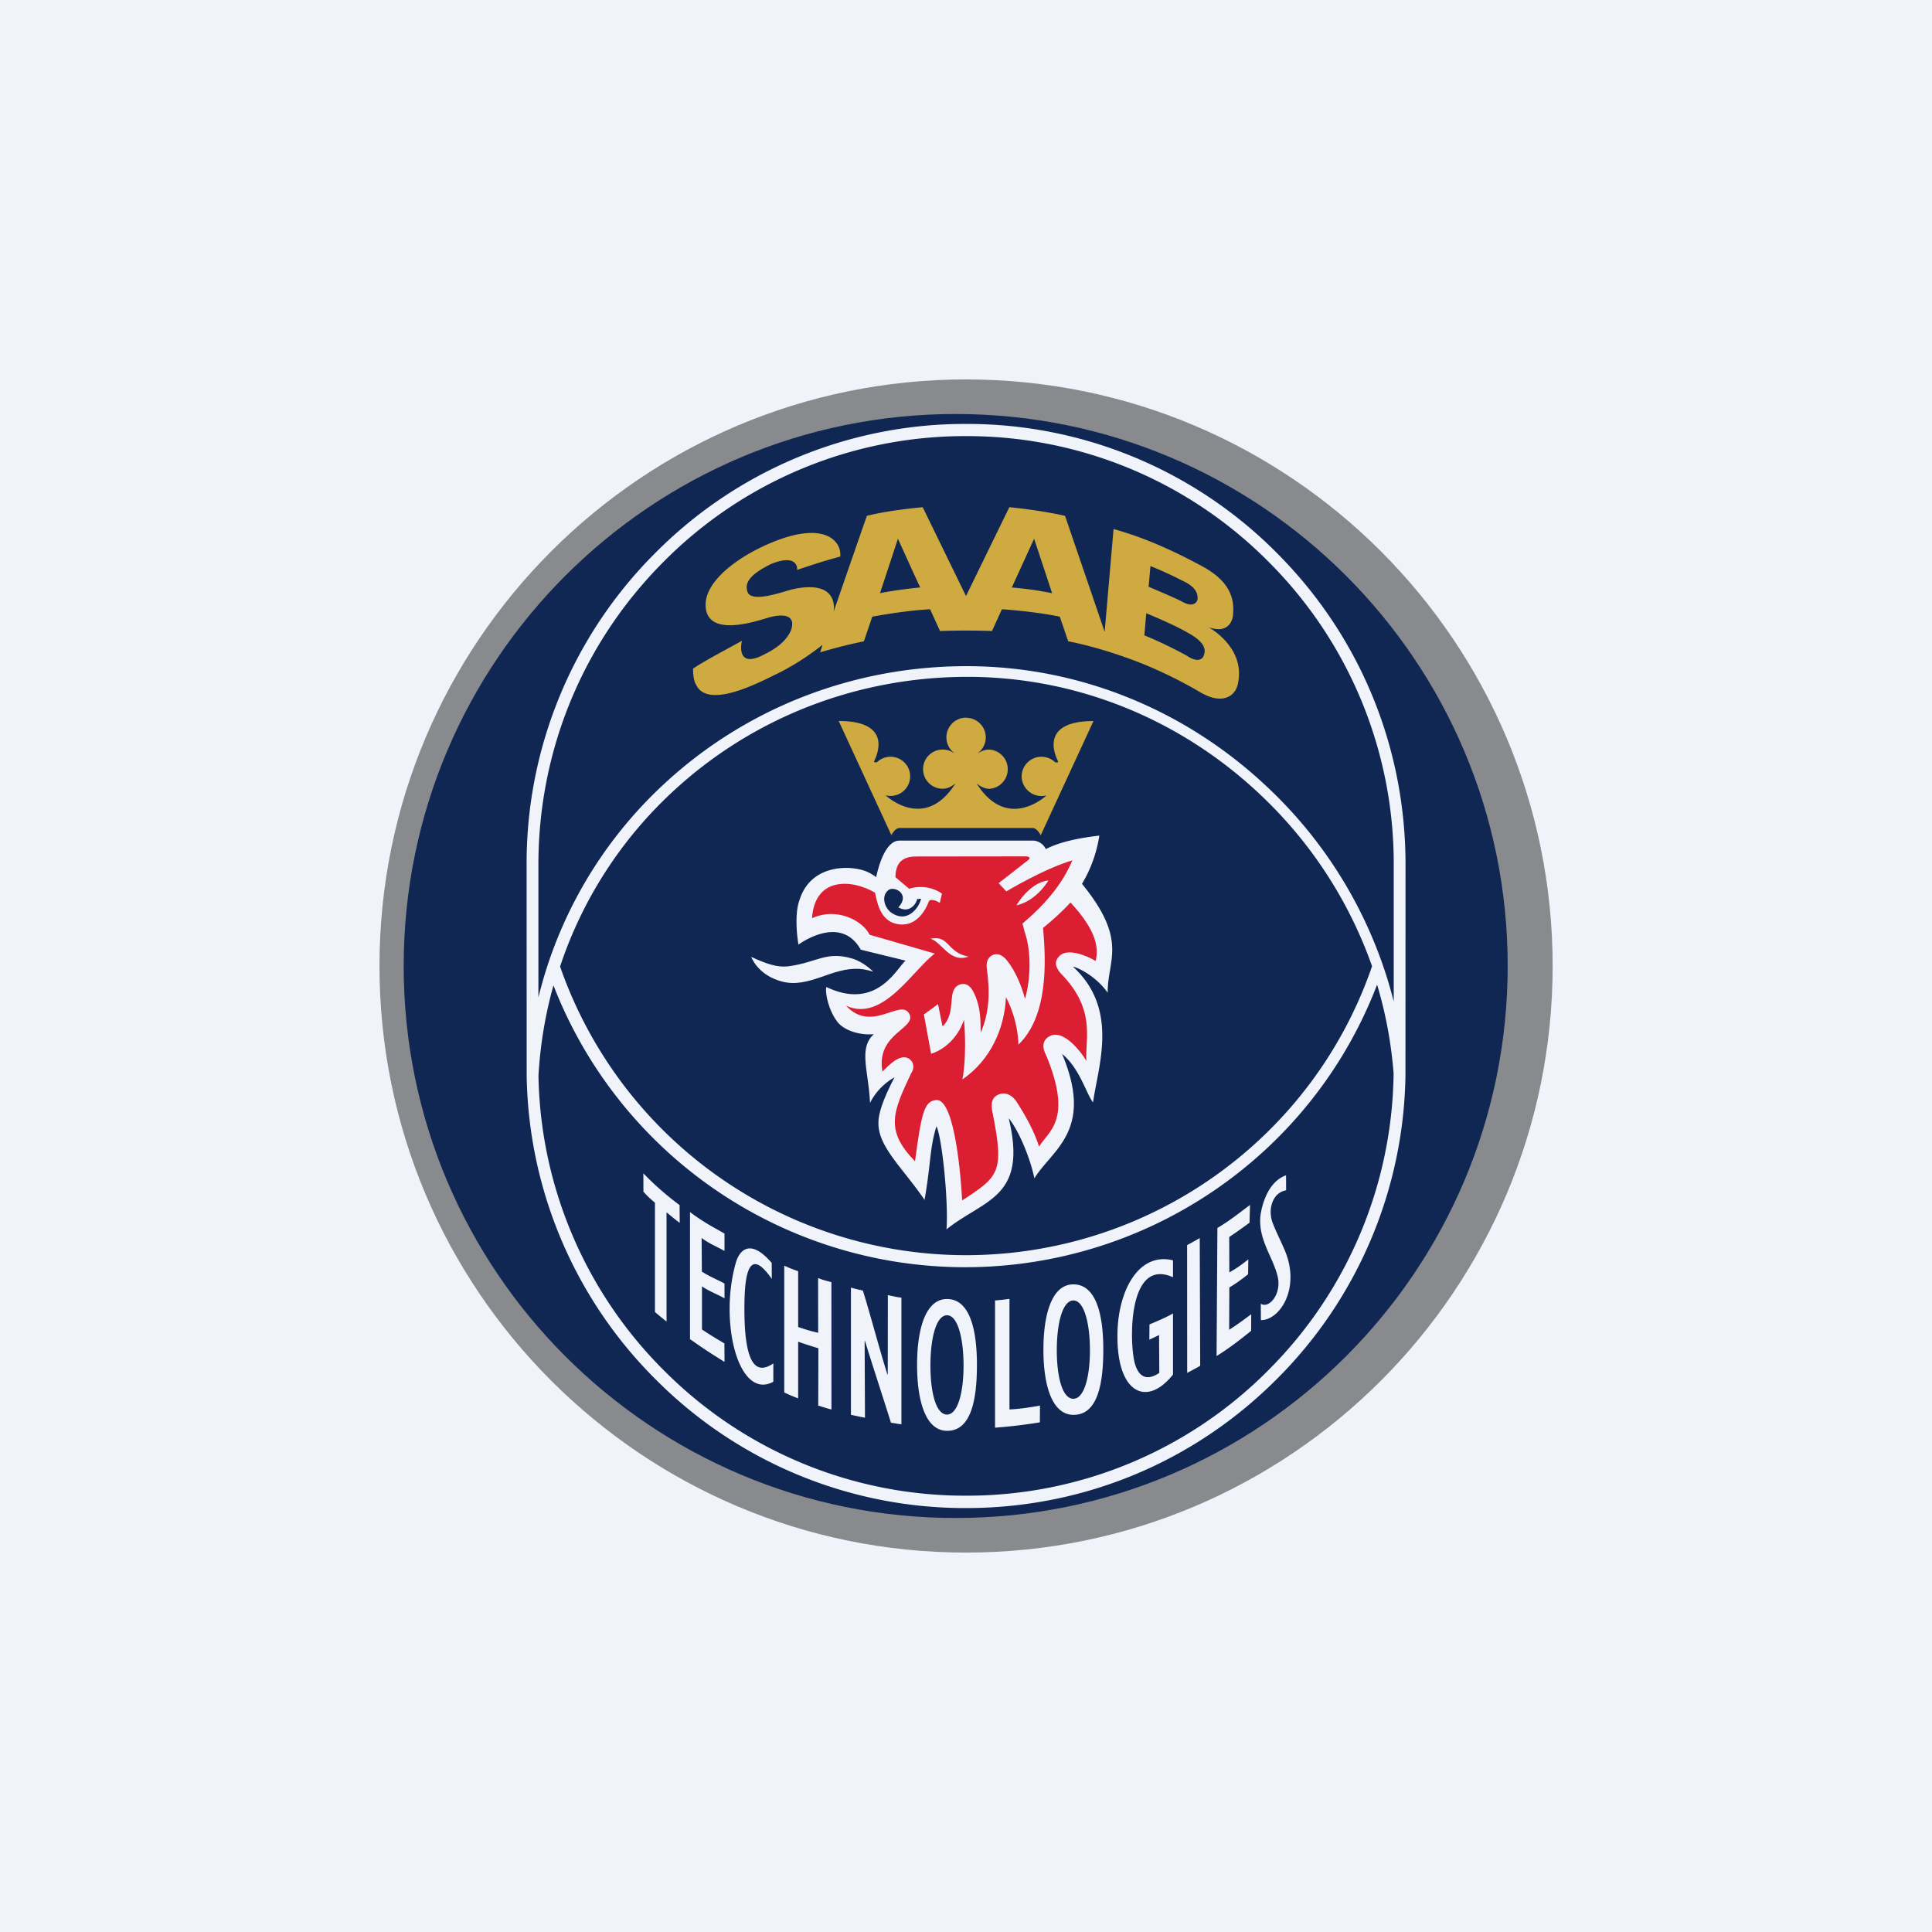 <?xml version="1.0" encoding="UTF-8"?>
<svg xmlns="http://www.w3.org/2000/svg" width="56" height="56" fill="none">
  <path fill="#F0F3FA" d="M0 0h56v56H0z"></path>
  <path d="M28.002 45.002c9.39 0 17.002-7.612 17.002-17.002 0-9.39-7.612-17.002-17.002-17.002C18.612 10.998 11 18.61 11 28c0 9.39 7.612 17.002 17.002 17.002Z" fill="#898A8E"></path>
  <path d="M27.701 12c-8.836 0-16 7.164-16 16 0 8.837 7.164 16 16 16 8.837 0 16-7.163 16-16 0-8.836-7.163-16-16-16Z" fill="#0F2752"></path>
  <path d="M37.01 16.028a12.64 12.64 0 0 0-9.008-3.74 12.64 12.64 0 0 0-9.008 3.74 12.699 12.699 0 0 0-3.73 9.028l.002 6.135v.006a12.697 12.697 0 0 0 3.728 8.775 12.642 12.642 0 0 0 9.008 3.74c3.402 0 6.601-1.328 9.008-3.74a12.696 12.696 0 0 0 3.728-8.8l.002-6.116c0-3.41-1.325-6.617-3.73-9.028Zm-.243 23.685A12.302 12.302 0 0 1 28 43.353a12.3 12.3 0 0 1-8.765-3.64 12.351 12.351 0 0 1-3.627-8.529c.05-.897.197-1.774.434-2.622a12.805 12.805 0 0 0 11.924 8.169c5.325 0 10.066-3.27 11.95-8.19.25.834.41 1.695.478 2.571a12.355 12.355 0 0 1-3.628 8.601ZM16.234 28.015a12.114 12.114 0 0 1 3.256-5.06c2.312-2.151 5.35-3.336 8.553-3.336 3.129 0 6.132 1.202 8.457 3.386a12.567 12.567 0 0 1 3.27 5.001c-1.723 5.012-6.45 8.376-11.778 8.376a12.464 12.464 0 0 1-11.758-8.367Zm24.164 1.014a12.842 12.842 0 0 0-3.69-6.24c-2.388-2.244-5.474-3.48-8.69-3.48-3.29 0-6.41 1.218-8.785 3.429a12.445 12.445 0 0 0-3.627 6.174v-3.844c0-3.32 1.289-6.44 3.63-8.787a12.3 12.3 0 0 1 8.766-3.64 12.3 12.3 0 0 1 8.765 3.64 12.357 12.357 0 0 1 3.631 8.787v3.961Z" fill="#F0F3FA"></path>
  <path d="M25.13 14.951c.668-.169 1.615-.249 1.615-.249L28 17.277l1.256-2.575s.858.078 1.615.25l1.148 3.362.258-2.98c.846.238 1.614.568 2.545 1.066.836.447.976.953.912 1.476-.003.008-.072.53-.696.306-.014 0 1.083.574.841 1.648-.09.385-.475.582-1.056.255a12.93 12.93 0 0 0-1.781-.876c-1.202-.469-2.08-.62-2.08-.62l-.243-.714c-.79-.162-1.678-.215-1.678-.215l-.287.63a22.267 22.267 0 0 0-1.507 0l-.287-.63c-.771.04-1.677.215-1.677.215l-.243.714c-.399.082-.795.179-1.268.32l.07-.22c-.773.617-1.44.894-1.44.9-.505.247-1.885.946-2.219.27-.104-.157-.094-.48-.094-.48.408-.269.997-.57 1.416-.805 0 0-.21.851.65.393.306-.149.624-.365.769-.688.198-.557-.412-.448-.64-.38-.389.114-1.827.603-1.832-.368-.003-.692.93-1.4 1.93-1.811 1.498-.617 2.014-.055 1.974.411-.607.17-.736.217-1.25.388.011-.173-.118-.431-.752-.173-.618.304-.776.545-.688.806.113.35 1.08-.023 1.322-.075 1.355-.29 1.178.625 1.176.65 0 0 .959-2.776.965-2.776Zm.376 2.243c.265-.056.74-.126 1.167-.166-.002.005-.646-1.412-.646-1.412l-.52 1.578Zm7.663 1.224c.355.135.96.433 1.25.599 0 0 .303.225.452.03.117-.23.032-.455-.473-.724-.326-.19-.942-.454-1.173-.547l-.056.642Zm.124-1.41s.52.216.87.38c.131.062.208.127.364.136.124-.014.17-.088.183-.149.04-.345-.35-.499-.484-.567a10.35 10.35 0 0 0-.88-.4l-.053.6Zm-3.965.02c.413.039.67.068 1.166.166.005.001-.52-1.578-.52-1.578l-.646 1.412Z" fill="#CFAA41"></path>
  <path d="M21.773 27.735c.41.187.743.321 1.106.27.823-.117 1.067-.442 1.82-.222.343.1.613.383.613.383s-.195-.07-.407-.082c-.803-.048-1.446.57-2.234.368-.709-.181-.898-.718-.898-.718Z" fill="#F0F3FA"></path>
  <path d="M26.248 27.845c-.261.225-.837 1.458-2.295.764-.042.148.05.623.281.956.198.317.72.45 1.094.41-.45.418-.153 1.052-.11 1.995.255-.518.711-.742.711-.742s-.464.842-.466 1.288c-.033.71.698 1.325 1.336 2.263.19-1.096.145-1.494.346-2.135.17.378.351 2.25.289 2.99 1.098-.88 2.361-.904 1.804-3.223.333.417.65 1.255.743 1.745.518-.843 1.74-1.382.804-3.608.51.417.693 1.136.897 1.407.15-1.068.757-2.699-.573-3.928l.008-.008c.333.109.754.41.99.757-.008-.958.603-1.507-.745-3.158.25-.413.428-.9.503-1.398-.51.06-1.111.163-1.551.392a.433.433 0 0 0-.357-.247l-3.893.001c-.269 0-.516.362-.668 1.058-.012-.007-.137-.108-.306-.173-.474-.18-1.584-.193-1.91.82-.185.476-.037 1.31-.037 1.31s1.214-.91 1.806.146m.903-1.062c-.195-.116-.334-.48-.101-.665.166-.131.648.114.288.5.334.192.532-.126.543-.24l.115-.01c-.046.235-.379.722-.845.415Z" fill="#F0F3FA"></path>
  <path d="M29.931 24c.132 0 .235.21.235.21l1.529-3.31c-1.648.001-1.058 1.095-1.031 1.159.027.064-.083.034-.083.034a.573.573 0 0 0-.968.41.577.577 0 0 0 .721.552s-1.111 1.056-2.004-.312c-.067-.104.094.122.352.121a.57.57 0 0 0 0-1.137.562.562 0 0 0-.325.102v-.009a.569.569 0 0 0-.351-1.015l-.008-.003a.57.57 0 0 0-.351 1.016v.009a.568.568 0 1 0-.326 1.035c.26.001.42-.225.352-.122-.892 1.37-2.004.312-2.004.312a.568.568 0 1 0-.246-.962s-.11.03-.083-.033c.027-.064.616-1.158-1.03-1.159l1.527 3.31s.104-.208.235-.208h3.86Z" fill="#CFAA41"></path>
  <path d="M31.758 27.854c.086-.359.046-.863-.73-1.695-.246.27-.519.513-.796.74.097 1.012.138 2.568-.713 3.38 0 0 .011-.661-.361-1.378-.038.902-.444 1.827-1.263 2.387 0 0 .139-.626.047-1.733-.134.41-.459.828-.953.99l-.21-1.141s.408-.29.41-.302c-.002.012.131.649.131.649.434-.41.09-1.067.502-1.214.218-.069.334.095.403.232.192.396.196.734.203 1.163.257-.602.267-1.196.174-1.874-.029-.232.081-.354.218-.393.148-.032.264.05.362.167.257.321.427.743.528 1.119.168-.572.188-1.385-.013-1.95-.024-.11-.06-.23-.06-.23.592-.503 1.134-1.09 1.446-1.833-.828.244-1.914.9-1.914.9l-.224-.239.858-.669c.054-.042.077-.104-.077-.108l-3.17.004c-.3 0-.598.095-.601.6l.396.335s.487-.181.952.14l-.062.27s-.204-.14-.309-.062c-.26.673-.697.77-1.055.638-.395-.163-.454-.626-.516-.874-.68-.394-1.744-.46-1.824.742.727-.33 1.47.072 1.669.479l1.889.546c-.644.481-1.51 2.005-2.573 1.51.737.8 1.562-.2 1.825.219.268.446-.97.56-.769 1.694.183-.187.554-.58.808-.345.146.135.076.326.028.383-.536 1.137-.768 1.66.108 2.56.186-1.387.263-1.763.63-1.776.535-.002.708 2.33.736 2.91 1.064-.691 1.227-.815.887-2.516-.07-.304-.024-.479.184-.56.223-.083.414.068.506.214.25.388.507.84.653 1.302.271-.45.984-.763.207-2.643-.128-.232-.105-.431.07-.54.388-.26.91.387 1.094.697-.037-.664.286-1.493-.753-2.546-.168-.203-.168-.354-.028-.493.224-.232.759-.028 1.05.144Z" fill="#DB1E31"></path>
  <path d="M26.97 27.21c.56-.109.463.394 1.102.517-.535.202-.779-.429-1.101-.516ZM30.389 25.522c-.212.337-.533.628-.927.72.177-.292.518-.68.927-.72ZM18.984 34.861c-.122-.105-.206-.172-.334-.321l-.002-.53c.33.342.683.648 1.05.92l.004.516c-.13-.096-.256-.204-.382-.305v3.165c-.104-.084-.234-.188-.336-.276v-3.169ZM20 35.132c.418.314.688.442 1 .624v.504c-.207-.12-.428-.202-.663-.376l.007.974c.223.146.5.256.656.347v.428c-.189-.111-.441-.2-.653-.347v1.25c.208.139.362.234.65.403l.004.537c-.498-.312-.558-.35-1.001-.66v-3.684ZM22.415 40.051c-1.004.546-1.58-1.718-1.087-3.448.093-.327.39-.748 1.04.002l.003.465c-.516-.74-.77-.52-.792.655-.037 2.088.445 2.057.837 1.795l-.001.531ZM22.732 36.685c.137.063.197.09.403.162v1.616c.188.066.382.125.58.168l-.002-1.586c.171.067.252.083.386.119l.001 3.692c-.134-.036-.25-.073-.383-.114l.005-1.662a13.172 13.172 0 0 1-.587-.19v1.642a4.504 4.504 0 0 1-.403-.171v-3.676ZM24.665 37.322c.149.043.223.058.346.086.218.698.49 1.736.711 2.432h.01l.003-2.3c.125.026.264.059.393.073v3.671c-.114-.013-.189-.03-.303-.046-.22-.703-.536-1.664-.753-2.37-.003 0-.006.002-.01 0l.01 2.225a14.322 14.322 0 0 1-.407-.084v-3.687ZM28.841 37.694c.145-.01.261-.025.419-.046v3.205c.303-.012.605-.063.885-.11l-.004.484c-.426.07-.875.124-1.299.155v-3.688ZM34 39.842c-.78.983-1.674.522-1.607-1.283.044-1.189.624-2.266 1.607-2.028v.491c-1.337-.602-1.265 1.974-1.101 2.515.152.503.468.417.704.257l-.007-1.096c-.09.04-.19.094-.282.132l.004-.441c.227-.095.476-.199.682-.318v1.771ZM34.409 36.09c.127-.066.242-.133.366-.203l.013 3.702c-.124.07-.25.139-.377.205l-.002-3.703ZM35.287 35.593c.351-.205.635-.436.945-.667l-.014.514c-.198.147-.381.277-.588.415l.003 1.027c.219-.127.346-.215.55-.378l-.006.431c-.2.158-.345.264-.544.383l-.005 1.226c.25-.16.431-.295.639-.45l-.002.48c-.312.256-.657.519-1.002.732l.024-3.713ZM36.545 37.788c.225.156.608-.265.49-.78-.13-.567-.56-1.057-.504-1.744.001-.01.098-.97.746-1.197l.002.434c-.43.08-.447.568-.447.589a.938.938 0 0 0 .05.339c.1.264.248.553.357.81.467 1.103-.144 2.031-.691 2.025l-.003-.476ZM28.317 39.563c0 1.055-.185 1.915-.868 1.91-.615-.003-.867-.855-.867-1.91s.252-1.91.867-1.91c.649 0 .868.855.868 1.91Zm-.868-1.439c-.317.002-.48.671-.48 1.457 0 .785.163 1.423.48 1.421.313-.001.48-.636.48-1.421 0-.786-.167-1.458-.48-1.457ZM31.98 39.12c0 1.044-.185 1.895-.868 1.89-.615-.002-.868-.846-.868-1.89 0-1.045.253-1.892.868-1.892.649 0 .868.847.868 1.892Zm-.868-1.425c-.316.002-.48.665-.48 1.442 0 .777.163 1.408.48 1.407.313-.002.48-.63.48-1.407s-.167-1.443-.48-1.442Z" fill="#F0F3FA"></path>
</svg>
